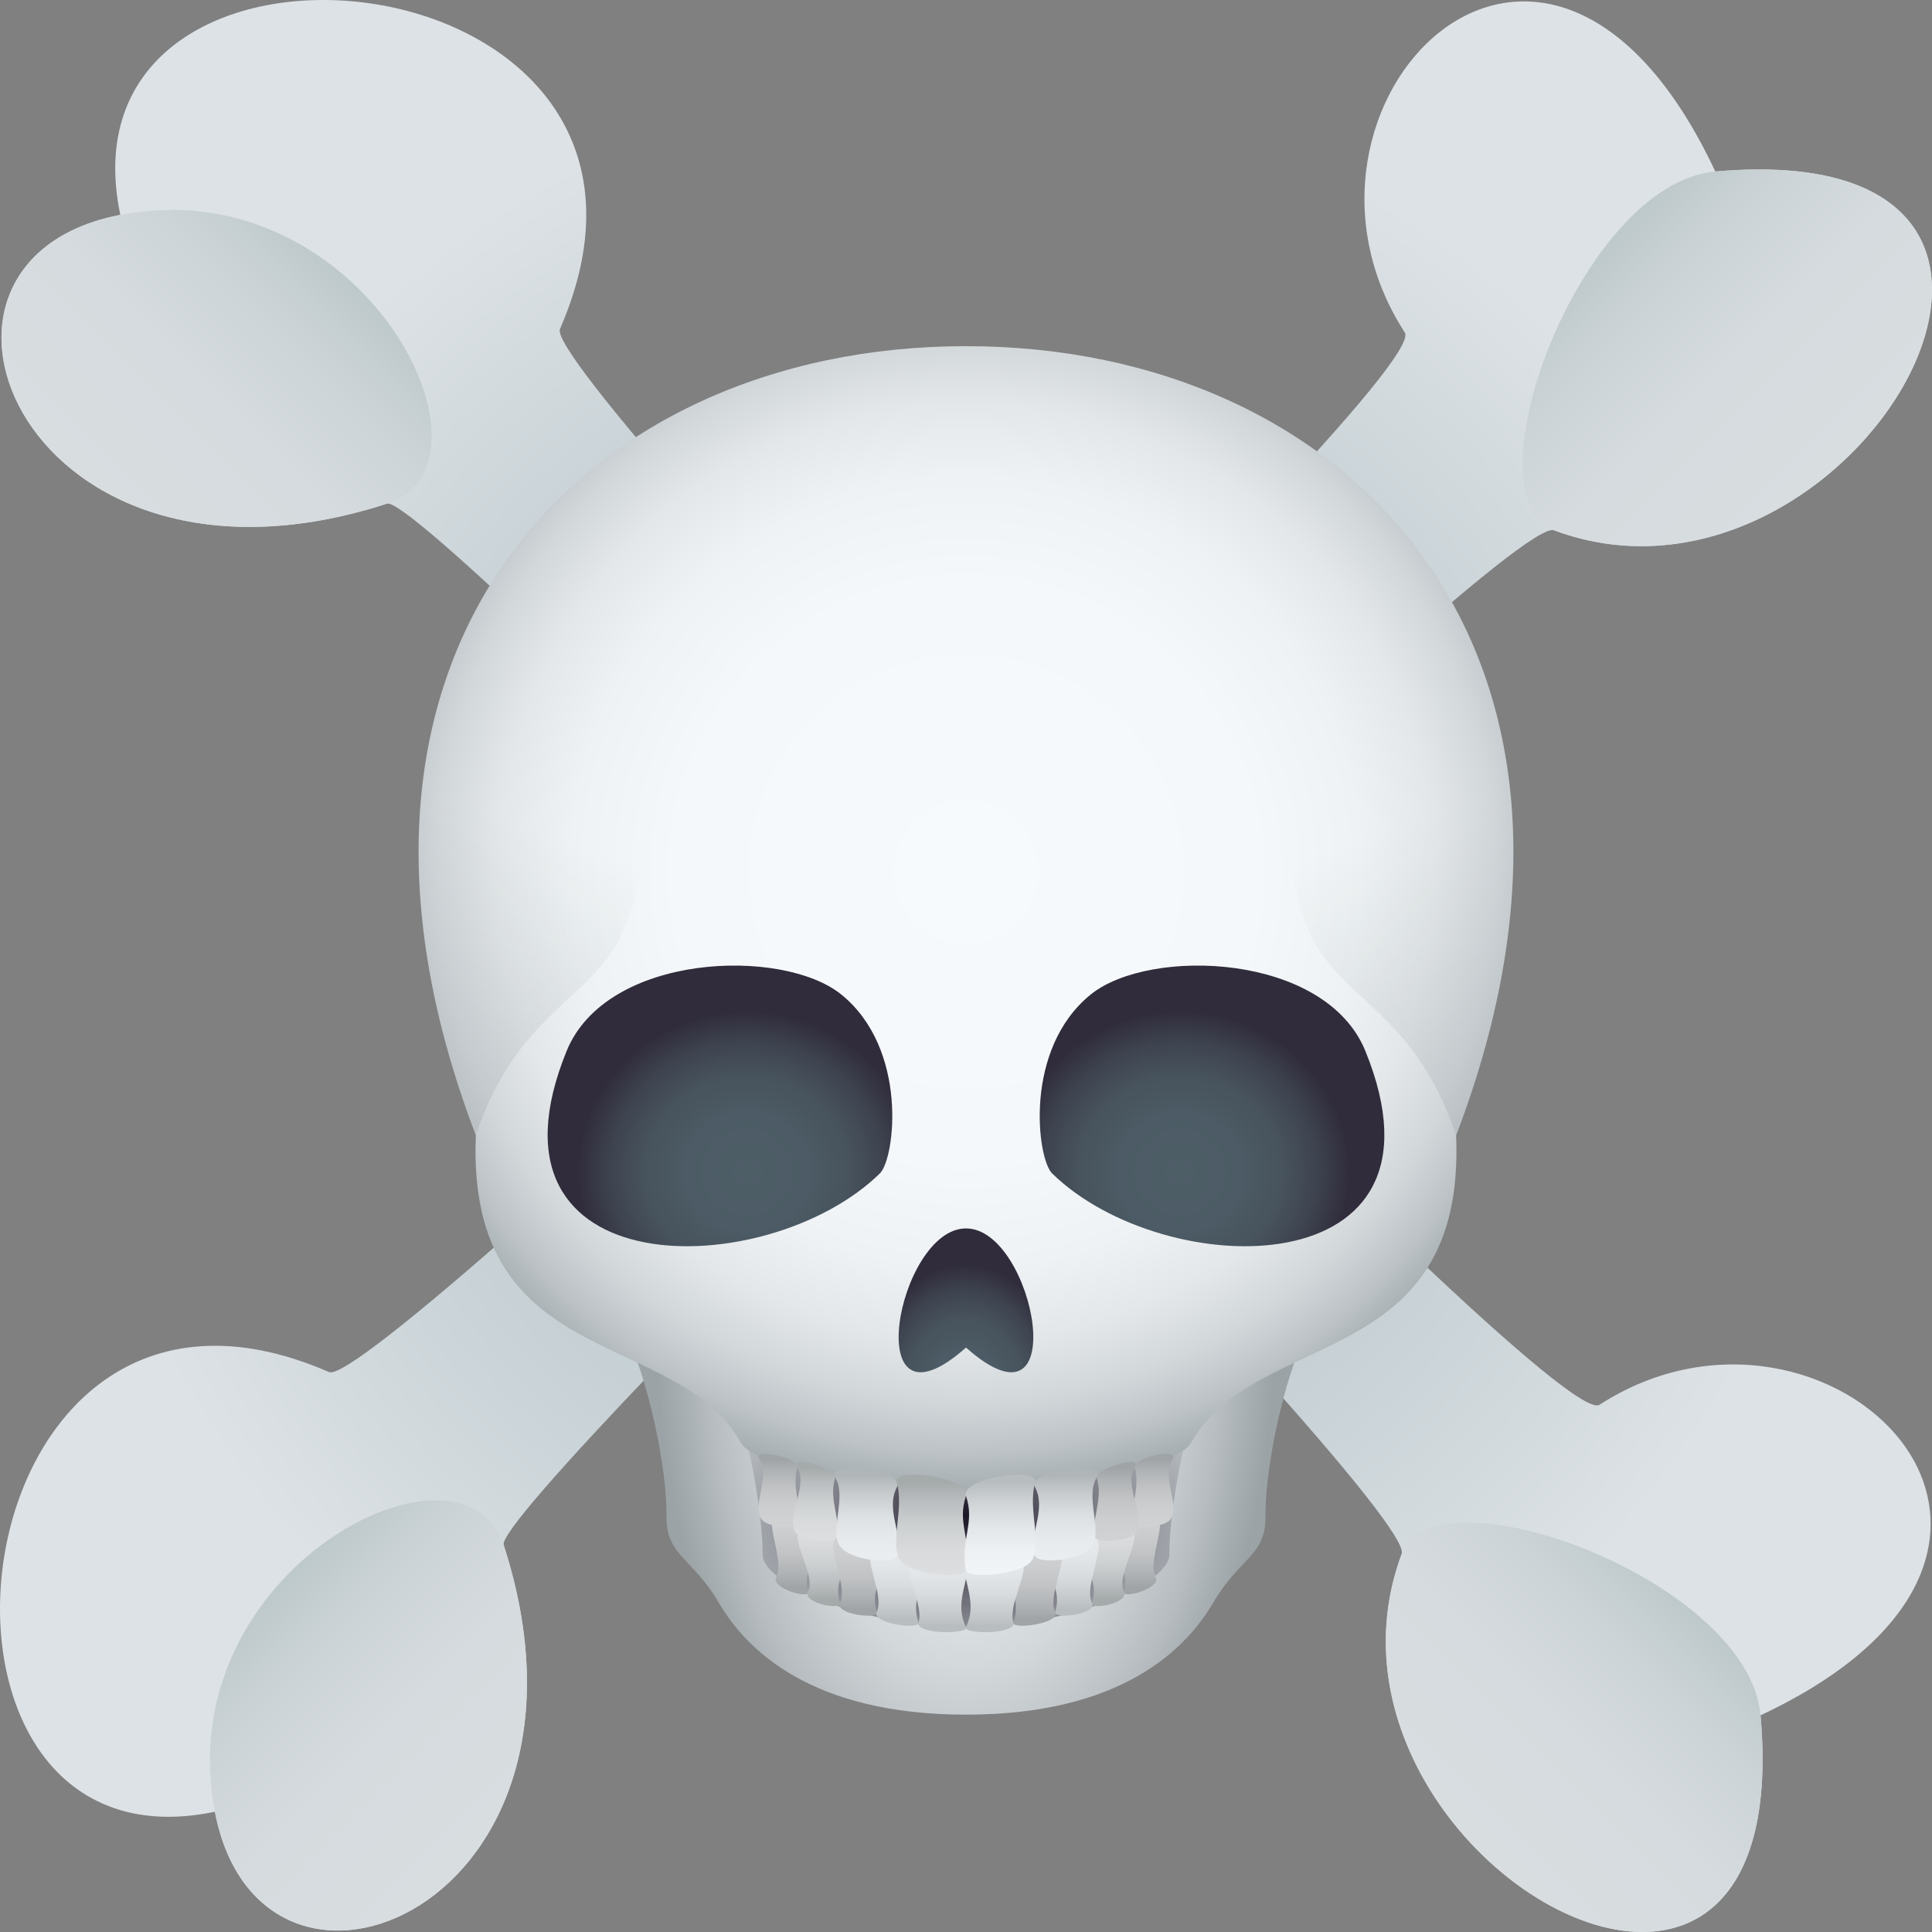 <svg xmlns="http://www.w3.org/2000/svg" viewBox="0 0 64 64"><rect x="0" y="0" width="64" height="64" fill="#808080" stroke="none"/><radialGradient id="a" cx="33.273" cy="-68.018" r="28.984" gradientTransform="rotate(-45 152.948 -15.715) scale(1.003)" gradientUnits="userSpaceOnUse"><stop offset="0" stop-color="#b3c2c6"/><stop offset=".296" stop-color="#bac7cb"/><stop offset=".717" stop-color="#ccd5d9"/><stop offset="1" stop-color="#dde2e6"/></radialGradient><path fill="url(#a)" fill-rule="evenodd" d="M56.822 5.681c-5.65-12.038-15.136-2.163-10.286 5.335.992 1.535-34.149 35.088-35.637 34.436C-1.695 39.959-3.93 62.324 7.118 60.016c1.54 8.029 13.44 3.125 9.567-8.835-.411-1.259 33.193-34.209 34.793-33.615 9.854 3.677 19.596-13.144 5.344-11.885z" clip-rule="evenodd"/><radialGradient id="b" cx="115.525" cy="69.238" r="28.984" gradientTransform="rotate(45 120.186 -50.535) scale(1.003)" gradientUnits="userSpaceOnUse"><stop offset="0" stop-color="#b3c2c6"/><stop offset=".296" stop-color="#bac7cb"/><stop offset=".717" stop-color="#ccd5d9"/><stop offset="1" stop-color="#dde2e6"/></radialGradient><path fill="url(#b)" fill-rule="evenodd" d="M58.32 56.822c12.037-5.652 2.16-15.136-5.336-10.286-1.535.992-35.087-34.149-34.435-35.637C24.042-1.694 1.678-3.931 3.985 7.118-4.044 8.657.86 20.556 12.82 16.684c1.259-.41 34.208 33.193 33.613 34.794-3.675 9.854 13.147 19.596 11.887 5.344z" clip-rule="evenodd"/><linearGradient id="c" x1="64.611" x2="64.611" y1="-59.222" y2="-69.919" gradientTransform="rotate(-45.001 153.106 -16.883)" gradientUnits="userSpaceOnUse"><stop offset="0" stop-color="#d8dde0"/><stop offset=".464" stop-color="#d5dbde"/><stop offset=".754" stop-color="#cdd4d7"/><stop offset=".995" stop-color="#bec9cc"/><stop offset="1" stop-color="#bec9cc"/></linearGradient><path fill="url(#c)" fill-rule="evenodd" d="M56.822 5.681c-4.467.394-8.296 10.785-5.344 11.885 9.854 3.677 19.596-13.144 5.344-11.885z" clip-rule="evenodd"/><linearGradient id="d" x1="1.612" x2="1.612" y1="-58.592" y2="-69.589" gradientTransform="rotate(-45.001 153.106 -16.883)" gradientUnits="userSpaceOnUse"><stop offset="0" stop-color="#d8dde0"/><stop offset=".464" stop-color="#d5dbde"/><stop offset=".754" stop-color="#cdd4d7"/><stop offset=".995" stop-color="#bec9cc"/><stop offset="1" stop-color="#bec9cc"/></linearGradient><path fill="url(#d)" fill-rule="evenodd" d="M7.118 60.016c1.54 8.029 13.44 3.125 9.567-8.835-1.325-4.099-11.106.795-9.567 8.835z" clip-rule="evenodd"/><linearGradient id="e" x1="146.873" x2="146.873" y1="79.024" y2="68.327" gradientTransform="rotate(45.001 119.806 -49.243)" gradientUnits="userSpaceOnUse"><stop offset="0" stop-color="#d8dde0"/><stop offset=".464" stop-color="#d5dbde"/><stop offset=".754" stop-color="#cdd4d7"/><stop offset=".995" stop-color="#bec9cc"/><stop offset="1" stop-color="#bec9cc"/></linearGradient><path fill="url(#e)" fill-rule="evenodd" d="M58.32 56.822c-.395-4.467-10.784-8.296-11.888-5.344-3.674 9.854 13.148 19.596 11.888 5.344z" clip-rule="evenodd"/><linearGradient id="f" x1="83.872" x2="83.872" y1="79.653" y2="68.657" gradientTransform="rotate(45.001 119.806 -49.243)" gradientUnits="userSpaceOnUse"><stop offset="0" stop-color="#d8dde0"/><stop offset=".464" stop-color="#d5dbde"/><stop offset=".754" stop-color="#cdd4d7"/><stop offset=".995" stop-color="#bec9cc"/><stop offset="1" stop-color="#bec9cc"/></linearGradient><path fill="url(#f)" fill-rule="evenodd" d="M3.985 7.118C-4.044 8.657.862 20.557 12.82 16.684c4.098-1.325-.796-11.106-8.835-9.566z" clip-rule="evenodd"/><radialGradient id="g" cx="34.328" cy="40.779" r="10.425" gradientTransform="matrix(.984 0 0 1.789 -1.789 -29.273)" gradientUnits="userSpaceOnUse"><stop offset="0" stop-color="#f7fafc"/><stop offset=".206" stop-color="#f3f6f8"/><stop offset=".416" stop-color="#e7ebed"/><stop offset=".628" stop-color="#d2d7da"/><stop offset=".84" stop-color="#b6bcbf"/><stop offset="1" stop-color="#9ba3a6"/></radialGradient><path fill="url(#g)" d="M20.667 44.021c.813 1.651 1.432 4.608 1.413 6.234-.014 1.27.883 1.384 1.72 2.819.92 1.581 3.076 3.726 8.2 3.726 5.123 0 7.278-2.145 8.199-3.725.838-1.436 1.733-1.55 1.721-2.819-.019-1.626.599-4.583 1.413-6.234.115-.232-22.783-.232-22.666-.001z"/><radialGradient id="h" cx="32.287" cy="50.184" r="8.503" gradientTransform="matrix(1 0 0 .759 -.288 12.115)" gradientUnits="userSpaceOnUse"><stop offset="0" stop-color="#1a1626"/><stop offset="1" stop-color="#1a1626" stop-opacity="0"/></radialGradient><path fill="url(#h)" d="M24.303 46.458c.553 1.211.972 3.856.959 5.048-.009.932 3.257 2.389 6.737 2.389s6.747-1.457 6.738-2.389c-.014-1.191.406-3.837.959-5.048.079-.171-15.472-.171-15.393 0z"/><radialGradient id="i" cx="32.288" cy="28.883" r="21.122" gradientTransform="translate(-.288)" gradientUnits="userSpaceOnUse"><stop offset="0" stop-color="#f7fafc"/><stop offset=".455" stop-color="#f5f8fa"/><stop offset=".619" stop-color="#eef2f4"/><stop offset=".736" stop-color="#e3e7e9"/><stop offset=".831" stop-color="#d2d7da"/><stop offset=".912" stop-color="#bcc2c6"/><stop offset=".982" stop-color="#a1aaad"/><stop offset="1" stop-color="#99a2a6"/></radialGradient><path fill="url(#i)" d="M32 11.467c-12.744 0-22.371 10.1-16.237 26.14-.325 7.852 6.649 6.372 8.783 10.191.63 1.126 7.454 1.617 7.454 1.617s6.822-.491 7.452-1.617c2.136-3.819 9.11-2.34 8.784-10.191 6.135-16.041-3.494-26.14-16.236-26.14z"/><linearGradient id="j" x1="49.73" x2="45.817" y1="37.017" y2="25.277" gradientUnits="userSpaceOnUse"><stop offset="0" stop-color="#99a2a6" stop-opacity=".3"/><stop offset=".818" stop-color="#99a2a6" stop-opacity="0"/></linearGradient><path fill="url(#j)" d="M43.309 30.72c.966 2.411 3.516 2.684 4.928 6.887 2.495-6.522 2.382-12.062.514-16.341-4.722-5.648-7.577 4.118-5.442 9.454z"/><linearGradient id="k" x1="417.071" x2="413.158" y1="37.017" y2="25.277" gradientTransform="matrix(-1 0 0 1 431.34 0)" gradientUnits="userSpaceOnUse"><stop offset="0" stop-color="#99a2a6" stop-opacity=".3"/><stop offset=".818" stop-color="#99a2a6" stop-opacity="0"/></linearGradient><path fill="url(#k)" d="M20.69 30.72c-.964 2.411-3.514 2.684-4.927 6.887-2.495-6.522-2.381-12.062-.514-16.341 4.721-5.648 7.577 4.118 5.441 9.454z"/><radialGradient id="l" cx="34.925" cy="36.265" r="3.361" gradientTransform="matrix(1.005 0 0 1.317 -3.14 -1.425)" gradientUnits="userSpaceOnUse"><stop offset="0" stop-color="#4e5e67"/><stop offset=".365" stop-color="#4c5b65"/><stop offset=".601" stop-color="#47535d"/><stop offset=".801" stop-color="#3e4450"/><stop offset=".979" stop-color="#322f3e"/><stop offset="1" stop-color="#302c3b"/></radialGradient><path fill="url(#l)" d="M32 40.693c-2.283 0-3.595 7.13 0 3.947 3.593 3.183 2.281-3.947 0-3.947z"/><radialGradient id="m" cx="458.21" cy="80.511" r="5.212" gradientTransform="matrix(-1.075 0 0 1.018 531.665 -43.137)" gradientUnits="userSpaceOnUse"><stop offset="0" stop-color="#4e5e67"/><stop offset=".365" stop-color="#4c5b65"/><stop offset=".601" stop-color="#47535d"/><stop offset=".801" stop-color="#3e4450"/><stop offset=".979" stop-color="#322f3e"/><stop offset="1" stop-color="#302c3b"/></radialGradient><path fill="url(#m)" d="M36.139 32.938c1.949-1.566 7.769-1.372 9.092 1.881 3.194 7.855-6.655 7.695-10.378 4.052-.501-.492-.957-4.126 1.286-5.933z"/><radialGradient id="n" cx="129.458" cy="80.511" r="5.213" gradientTransform="matrix(1.075 0 0 1.018 -114.42 -43.137)" gradientUnits="userSpaceOnUse"><stop offset="0" stop-color="#4e5e67"/><stop offset=".365" stop-color="#4c5b65"/><stop offset=".601" stop-color="#47535d"/><stop offset=".801" stop-color="#3e4450"/><stop offset=".979" stop-color="#322f3e"/><stop offset="1" stop-color="#302c3b"/></radialGradient><path fill="url(#n)" d="M27.861 32.938c-1.949-1.566-7.769-1.372-9.092 1.881-3.194 7.855 6.655 7.695 10.378 4.052.502-.492.957-4.126-1.286-5.933z"/><linearGradient id="o" x1="604.852" x2="605.36" y1="78.065" y2="75.246" gradientTransform="scale(-1 1) rotate(-10.224 148.035 3594.185)" gradientUnits="userSpaceOnUse"><stop offset=".079" stop-color="#a0a4a6"/><stop offset=".215" stop-color="#aeb1b3"/><stop offset=".468" stop-color="#c1c3c5"/><stop offset=".728" stop-color="#ccced0"/><stop offset="1" stop-color="#d0d2d4"/></linearGradient><path fill="url(#o)" d="M25.713 52.233c-.211.376 1.135.763 1.054.487-.278-.958.883-1.694.694-2.231-.191-.542-1.451-.726-1.817-.32-.286.317.344 1.574.069 2.064z"/><linearGradient id="p" x1="592.333" x2="592.716" y1="72.155" y2="69.426" gradientTransform="scale(-1 1) rotate(-7.979 146.612 4505.728)" gradientUnits="userSpaceOnUse"><stop offset=".079" stop-color="#a5aaab"/><stop offset=".265" stop-color="#babdbf"/><stop offset=".502" stop-color="#cdd0d1"/><stop offset=".745" stop-color="#d8dadc"/><stop offset="1" stop-color="#dcdee0"/></linearGradient><path fill="url(#p)" d="M26.767 52.721c-.204.384 1.151.643 1.06.37-.315-.947.684-1.618.474-2.146-.212-.534-1.479-.669-1.829-.251-.274.328.562 1.525.295 2.027z"/><linearGradient id="q" x1="591.967" x2="592.364" y1="72.672" y2="69.902" gradientTransform="scale(-1 1) rotate(-8.152 147.33 4417.115)" gradientUnits="userSpaceOnUse"><stop offset=".079" stop-color="#a0a4a6"/><stop offset=".215" stop-color="#aeb1b3"/><stop offset=".468" stop-color="#c1c3c5"/><stop offset=".728" stop-color="#ccced0"/><stop offset="1" stop-color="#d0d2d4"/></linearGradient><path fill="url(#q)" d="M27.827 53.091c-.205.382 1.311.577 1.219.304-.313-.946.659-1.641.451-2.17-.21-.535-1.477-.675-1.826-.255-.276.328.424 1.62.156 2.121z"/><linearGradient id="r" x1="584.438" x2="584.779" y1="70.419" y2="67.623" gradientTransform="scale(-1 1) rotate(-6.962 141.191 5111.097)" gradientUnits="userSpaceOnUse"><stop offset=".079" stop-color="#b8bdbf"/><stop offset=".215" stop-color="#c6cacc"/><stop offset=".468" stop-color="#d9dcde"/><stop offset=".728" stop-color="#e4e7e9"/><stop offset="1" stop-color="#e8ebed"/></linearGradient><path fill="url(#r)" d="M29.045 53.395c-.196.389 1.479.612 1.382.342-.333-.94.498-1.693.278-2.219-.221-.531-1.49-.644-1.832-.219-.267.333.43 1.591.172 2.096z"/><linearGradient id="s" x1="545.084" x2="545.084" y1="54.069" y2="51.33" gradientTransform="matrix(-1 0 0 1 576.144 0)" gradientUnits="userSpaceOnUse"><stop offset=".079" stop-color="#b8bdbf"/><stop offset=".215" stop-color="#c6cacc"/><stop offset=".468" stop-color="#d9dcde"/><stop offset=".728" stop-color="#e4e7e9"/><stop offset="1" stop-color="#e8ebed"/></linearGradient><path fill="url(#s)" d="M30.427 53.736c-.147.408 1.701.416 1.572.158-.447-.895.253-1.708-.029-2.203-.285-.501-1.561-.462-1.846 0-.224.365.497 1.512.303 2.045z"/><linearGradient id="t" x1="373.022" x2="373.53" y1="36.251" y2="33.432" gradientTransform="rotate(-10.231 297.598 1919.901)" gradientUnits="userSpaceOnUse"><stop offset=".079" stop-color="#a0a4a6"/><stop offset=".215" stop-color="#aeb1b3"/><stop offset=".468" stop-color="#c1c3c5"/><stop offset=".728" stop-color="#ccced0"/><stop offset="1" stop-color="#d0d2d4"/></linearGradient><path fill="url(#t)" d="M38.285 52.233c.211.376-1.134.763-1.054.487.278-.958-.883-1.694-.694-2.231.191-.542 1.451-.726 1.818-.32.286.317-.343 1.574-.07 2.064z"/><linearGradient id="u" x1="359.042" x2="359.425" y1="39.457" y2="36.727" gradientTransform="rotate(-7.987 296.054 2357.934)" gradientUnits="userSpaceOnUse"><stop offset=".079" stop-color="#a5aaab"/><stop offset=".265" stop-color="#babdbf"/><stop offset=".502" stop-color="#cdd0d1"/><stop offset=".745" stop-color="#d8dadc"/><stop offset="1" stop-color="#dcdee0"/></linearGradient><path fill="url(#u)" d="M37.231 52.721c.204.384-1.15.643-1.06.37.316-.947-.684-1.618-.473-2.146.211-.534 1.479-.669 1.828-.251.275.328-.561 1.525-.295 2.027z"/><linearGradient id="v" x1="358.781" x2="359.178" y1="39.27" y2="36.499" gradientTransform="rotate(-8.15 297.19 2315.186)" gradientUnits="userSpaceOnUse"><stop offset=".079" stop-color="#b8bdbf"/><stop offset=".215" stop-color="#c6cacc"/><stop offset=".468" stop-color="#d9dcde"/><stop offset=".728" stop-color="#e4e7e9"/><stop offset="1" stop-color="#e8ebed"/></linearGradient><path fill="url(#v)" d="M36.172 53.091c.205.382-1.311.577-1.219.304.313-.946-.659-1.641-.451-2.17.21-.535 1.477-.675 1.827-.255.275.328-.425 1.62-.157 2.121z"/><linearGradient id="w" x1="350.601" x2="350.942" y1="41.866" y2="39.071" gradientTransform="rotate(-6.962 290.979 2648.538)" gradientUnits="userSpaceOnUse"><stop offset=".079" stop-color="#a0a4a6"/><stop offset=".215" stop-color="#aeb1b3"/><stop offset=".468" stop-color="#c1c3c5"/><stop offset=".728" stop-color="#ccced0"/><stop offset="1" stop-color="#d0d2d4"/></linearGradient><path fill="url(#w)" d="M34.953 53.395c.197.389-1.479.612-1.381.342.332-.94-.499-1.693-.279-2.219.221-.531 1.49-.644 1.832-.219.268.333-.43 1.591-.172 2.096z"/><linearGradient id="x" x1="309.518" x2="309.518" y1="54.069" y2="51.33" gradientTransform="translate(-276.578)" gradientUnits="userSpaceOnUse"><stop offset=".079" stop-color="#b8bdbf"/><stop offset=".215" stop-color="#c6cacc"/><stop offset=".468" stop-color="#d9dcde"/><stop offset=".728" stop-color="#e4e7e9"/><stop offset="1" stop-color="#e8ebed"/></linearGradient><path fill="url(#x)" d="M33.572 53.736c.146.408-1.702.416-1.573.158.447-.895-.253-1.708.029-2.203.286-.501 1.56-.462 1.846 0 .225.365-.495 1.512-.302 2.045z"/><linearGradient id="y" x1="550.331" x2="550.331" y1="50.586" y2="48.159" gradientTransform="matrix(-1 0 0 1 576.144 0)" gradientUnits="userSpaceOnUse"><stop offset="0" stop-color="#d0d2d4"/><stop offset=".272" stop-color="#ccced0"/><stop offset=".532" stop-color="#c1c3c5"/><stop offset=".785" stop-color="#aeb1b3"/><stop offset=".921" stop-color="#a0a4a6"/></linearGradient><path fill="url(#y)" d="M25.206 50.3c.163.309 1.191.356 1.254.198.174-.438-.238-1.028-.063-1.886.071-.342-1.479-.65-1.252-.296.395.615-.223 1.451.061 1.984z"/><linearGradient id="z" x1="549.126" x2="549.126" y1="51.039" y2="48.427" gradientTransform="matrix(-1 0 0 1 576.144 0)" gradientUnits="userSpaceOnUse"><stop offset="0" stop-color="#dcdee0"/><stop offset=".255" stop-color="#d8dadc"/><stop offset=".498" stop-color="#cdd0d1"/><stop offset=".735" stop-color="#babdbf"/><stop offset=".921" stop-color="#a5aaab"/></linearGradient><path fill="url(#z)" d="M26.339 50.745c.162.322 1.321.364 1.384.199.172-.46-.282-1.282-.065-1.944.113-.348-1.487-.808-1.261-.434.395.643-.341 1.62-.058 2.179z"/><linearGradient id="A" x1="547.436" x2="547.436" y1="51.691" y2="48.654" gradientTransform="matrix(-1 0 0 1 576.144 0)" gradientUnits="userSpaceOnUse"><stop offset="0" stop-color="#ebeef0"/><stop offset=".247" stop-color="#e7eaec"/><stop offset=".482" stop-color="#dce0e2"/><stop offset=".711" stop-color="#c9cdcf"/><stop offset=".921" stop-color="#b0b6b8"/></linearGradient><path fill="url(#A)" d="M27.838 51.239c.381.471 1.704.568 1.866.32.317-.488-.403-1.5 0-2.277.321-.617-2.383-.862-2.047-.354.421.632-.208 1.831.181 2.311z"/><linearGradient id="B" x1="545.275" x2="545.275" y1="52.173" y2="48.85" gradientTransform="matrix(-1 0 0 1 576.144 0)" gradientUnits="userSpaceOnUse"><stop offset="0" stop-color="#dcdee0"/><stop offset=".255" stop-color="#d8dadc"/><stop offset=".498" stop-color="#cdd0d1"/><stop offset=".735" stop-color="#babdbf"/><stop offset=".921" stop-color="#a5aaab"/></linearGradient><path fill="url(#B)" d="M29.83 51.705c.3.45 2.126.628 2.181.299.172-1.032-.316-1.553-.011-2.447.204-.6-2.471-1.001-2.295-.436.258.828-.247 2.028.125 2.584z"/><linearGradient id="C" x1="314.764" x2="314.764" y1="50.586" y2="48.159" gradientTransform="translate(-276.578)" gradientUnits="userSpaceOnUse"><stop offset="0" stop-color="#d0d2d4"/><stop offset=".272" stop-color="#ccced0"/><stop offset=".532" stop-color="#c1c3c5"/><stop offset=".785" stop-color="#aeb1b3"/><stop offset=".921" stop-color="#a0a4a6"/></linearGradient><path fill="url(#C)" d="M38.793 50.3c-.163.309-1.191.356-1.254.198-.174-.438.238-1.028.063-1.886-.071-.342 1.479-.65 1.252-.296-.395.615.222 1.451-.061 1.984z"/><linearGradient id="D" x1="313.559" x2="313.559" y1="51.039" y2="48.427" gradientTransform="translate(-276.578)" gradientUnits="userSpaceOnUse"><stop offset="0" stop-color="#d0d2d4"/><stop offset=".272" stop-color="#ccced0"/><stop offset=".532" stop-color="#c1c3c5"/><stop offset=".785" stop-color="#aeb1b3"/><stop offset=".921" stop-color="#a0a4a6"/></linearGradient><path fill="url(#D)" d="M37.659 50.745c-.162.322-1.321.364-1.383.199-.173-.46.281-1.282.064-1.944-.113-.348 1.488-.808 1.261-.434-.394.643.341 1.62.058 2.179z"/><linearGradient id="E" x1="311.869" x2="311.869" y1="51.691" y2="48.654" gradientTransform="translate(-276.578)" gradientUnits="userSpaceOnUse"><stop offset="0" stop-color="#ebeef0"/><stop offset=".247" stop-color="#e7eaec"/><stop offset=".482" stop-color="#dce0e2"/><stop offset=".711" stop-color="#c9cdcf"/><stop offset=".921" stop-color="#b0b6b8"/></linearGradient><path fill="url(#E)" d="M36.16 51.239c-.38.471-1.704.568-1.866.32-.317-.488.403-1.5 0-2.277-.321-.617 2.383-.862 2.047-.354-.419.632.209 1.831-.181 2.311z"/><linearGradient id="F" x1="309.709" x2="309.709" y1="52.173" y2="48.85" gradientTransform="translate(-276.578)" gradientUnits="userSpaceOnUse"><stop offset="0" stop-color="#f2f5f7"/><stop offset=".249" stop-color="#eef1f3"/><stop offset=".486" stop-color="#e3e6e8"/><stop offset=".717" stop-color="#d0d4d6"/><stop offset=".921" stop-color="#b8bdbf"/></linearGradient><path fill="url(#F)" d="M34.169 51.705c-.3.45-2.125.628-2.18.299-.172-1.032.316-1.553.011-2.447-.204-.6 2.47-1.001 2.294-.436-.259.828.247 2.028-.125 2.584z"/></svg>